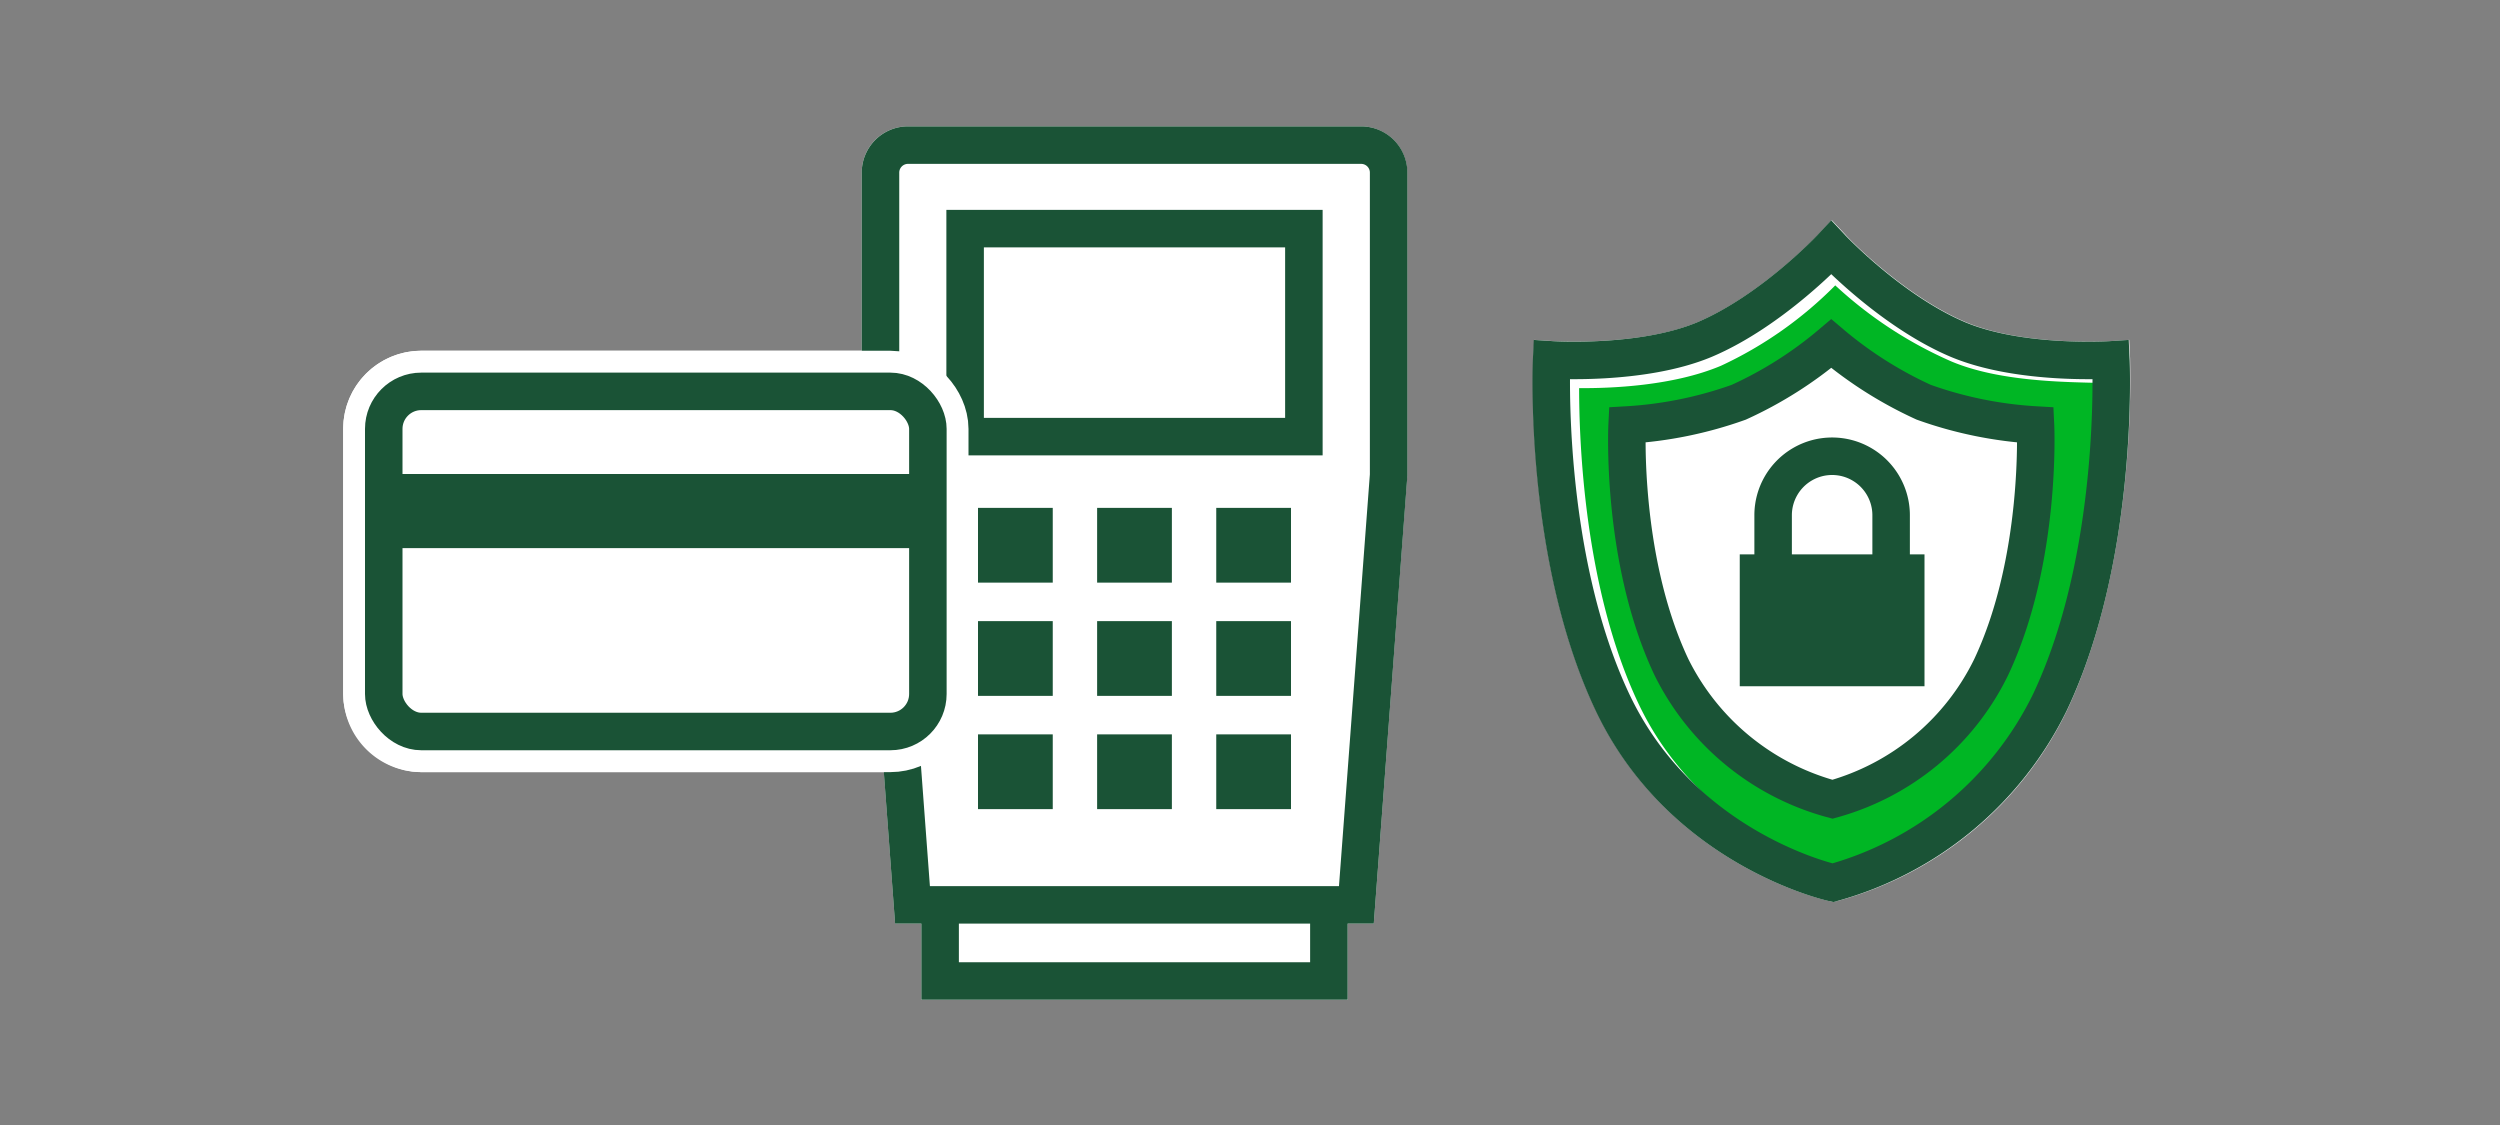 <svg xmlns="http://www.w3.org/2000/svg" viewBox="0 0 200 90"><rect x="0" y="0" width="200" height="90" fill="#808080" stroke="none"/><title>fraudPrevention</title><g id="FLT_ART_WORK" data-name="FLT ART WORK"><path d="M112.58,13.8V38.08L109.9,73.89h-2.09V80H73.71V73.89h-2.1l-.9-12.12h-37a6.26,6.26,0,0,1-6.25-6.25V34.31a6.25,6.25,0,0,1,6.25-6.25H68.94V13.8a3.69,3.69,0,0,1,3.69-3.69h36.26A3.7,3.7,0,0,1,112.58,13.8Z" style="fill:#fff"/><path d="M165.37,56.81A28.76,28.76,0,0,1,147,72.08l-.33.08-.32-.07c-.52-.12-12.85-2.94-18.68-15.28-5.67-12-5-27.44-5-28.09l.07-1.53,1.53.1c.07,0,7,.42,11.55-1.52,5-2.12,9.58-6.93,9.63-7l1.09-1.16,1.09,1.16c0,.05,4.59,4.86,9.63,7,4.58,1.94,11.48,1.53,11.55,1.52l1.53-.1.07,1.53C170.4,29.37,171,44.79,165.37,56.81Z" style="fill:#fff"/><path d="M108.51,72.39H73L70.44,38V13.8a2.2,2.2,0,0,1,2.19-2.19h36.26a2.2,2.2,0,0,1,2.2,2.19V38Z" style="fill:none;stroke:#1a5336;stroke-miterlimit:10;stroke-width:3px"/><rect x="77.21" y="18.29" width="27.1" height="16.64" style="fill:none;stroke:#1a5336;stroke-miterlimit:10;stroke-width:3px"/><rect x="78.24" y="40.63" width="5.98" height="5.98" style="fill:#1a5336"/><rect x="87.77" y="40.63" width="5.98" height="5.98" style="fill:#1a5336"/><rect x="97.3" y="40.63" width="5.98" height="5.98" style="fill:#1a5336"/><rect x="78.24" y="49.69" width="5.98" height="5.98" style="fill:#1a5336"/><rect x="87.77" y="49.69" width="5.98" height="5.98" style="fill:#1a5336"/><rect x="97.3" y="49.69" width="5.98" height="5.98" style="fill:#1a5336"/><rect x="78.24" y="58.75" width="5.98" height="5.98" style="fill:#1a5336"/><rect x="87.77" y="58.75" width="5.98" height="5.98" style="fill:#1a5336"/><rect x="97.3" y="58.75" width="5.98" height="5.98" style="fill:#1a5336"/><polyline points="106.31 71.75 106.31 78.48 75.21 78.48 75.21 71.75" style="fill:none;stroke:#1a5336;stroke-miterlimit:10;stroke-width:3px"/><rect x="30.7" y="31.31" width="43.53" height="27.21" rx="3" style="fill:none;stroke:#fff;stroke-linecap:square;stroke-miterlimit:10;stroke-width:6.5px"/><rect x="30.7" y="31.31" width="43.53" height="27.21" rx="3" style="fill:#fff"/><rect x="30.7" y="31.31" width="43.53" height="27.21" rx="3" style="fill:none;stroke:#1a5336;stroke-linecap:square;stroke-miterlimit:10;stroke-width:3px"/><rect x="30.81" y="37.92" width="43.42" height="5.93" style="fill:#1a5336"/><path d="M156.12,28.92a33.22,33.22,0,0,1-9.3-6.09,31.56,31.56,0,0,1-9.14,6.43c-3.86,1.63-8.87,1.81-11.35,1.79,0,4.09.36,15.94,4.74,25.22,4.69,9.94,14.4,13,16.3,13.56a26.22,26.22,0,0,0,16-13.56c4.39-9.29,4.81-21.55,4.79-25.63C165.24,30.56,160,30.55,156.12,28.92Z" style="fill:#00b624"/><path d="M168.87,28.79s-7.25.47-12.24-1.63c-5.4-2.29-10.13-7.34-10.13-7.34s-4.73,5.05-10.13,7.34c-5,2.1-12.24,1.63-12.24,1.63s-.72,15.56,4.86,27.38,17.64,14.45,17.64,14.45A27.51,27.51,0,0,0,164,56.17C169.59,44.35,168.87,28.79,168.87,28.79Z" style="fill:none;stroke:#1a5336;stroke-miterlimit:10;stroke-width:3px"/><path d="M162.84,34a32,32,0,0,1-8.94-1.82,32,32,0,0,1-7.4-4.69,31.75,31.75,0,0,1-7.4,4.69A32,32,0,0,1,130.17,34s-.53,10.73,3.54,19.36A20.25,20.25,0,0,0,146.6,63.94a20.1,20.1,0,0,0,12.69-10.56C163.36,44.75,162.84,34,162.84,34Z" style="fill:#fff"/><path d="M162.84,34a32,32,0,0,1-8.94-1.82,32,32,0,0,1-7.4-4.69,31.75,31.75,0,0,1-7.4,4.69A32,32,0,0,1,130.17,34s-.53,10.73,3.54,19.36A20.25,20.25,0,0,0,146.6,63.94a20.1,20.1,0,0,0,12.69-10.56C163.36,44.75,162.84,34,162.84,34Z" style="fill:none;stroke:#1a5336;stroke-miterlimit:10;stroke-width:3px"/><rect x="139.18" y="44.35" width="14.78" height="10.55" style="fill:#1a5336"/><path d="M151.29,45V41.22a4.72,4.72,0,0,0-9.44,0v3.9" style="fill:none;stroke:#1a5336;stroke-miterlimit:10;stroke-width:3px"/></g></svg>